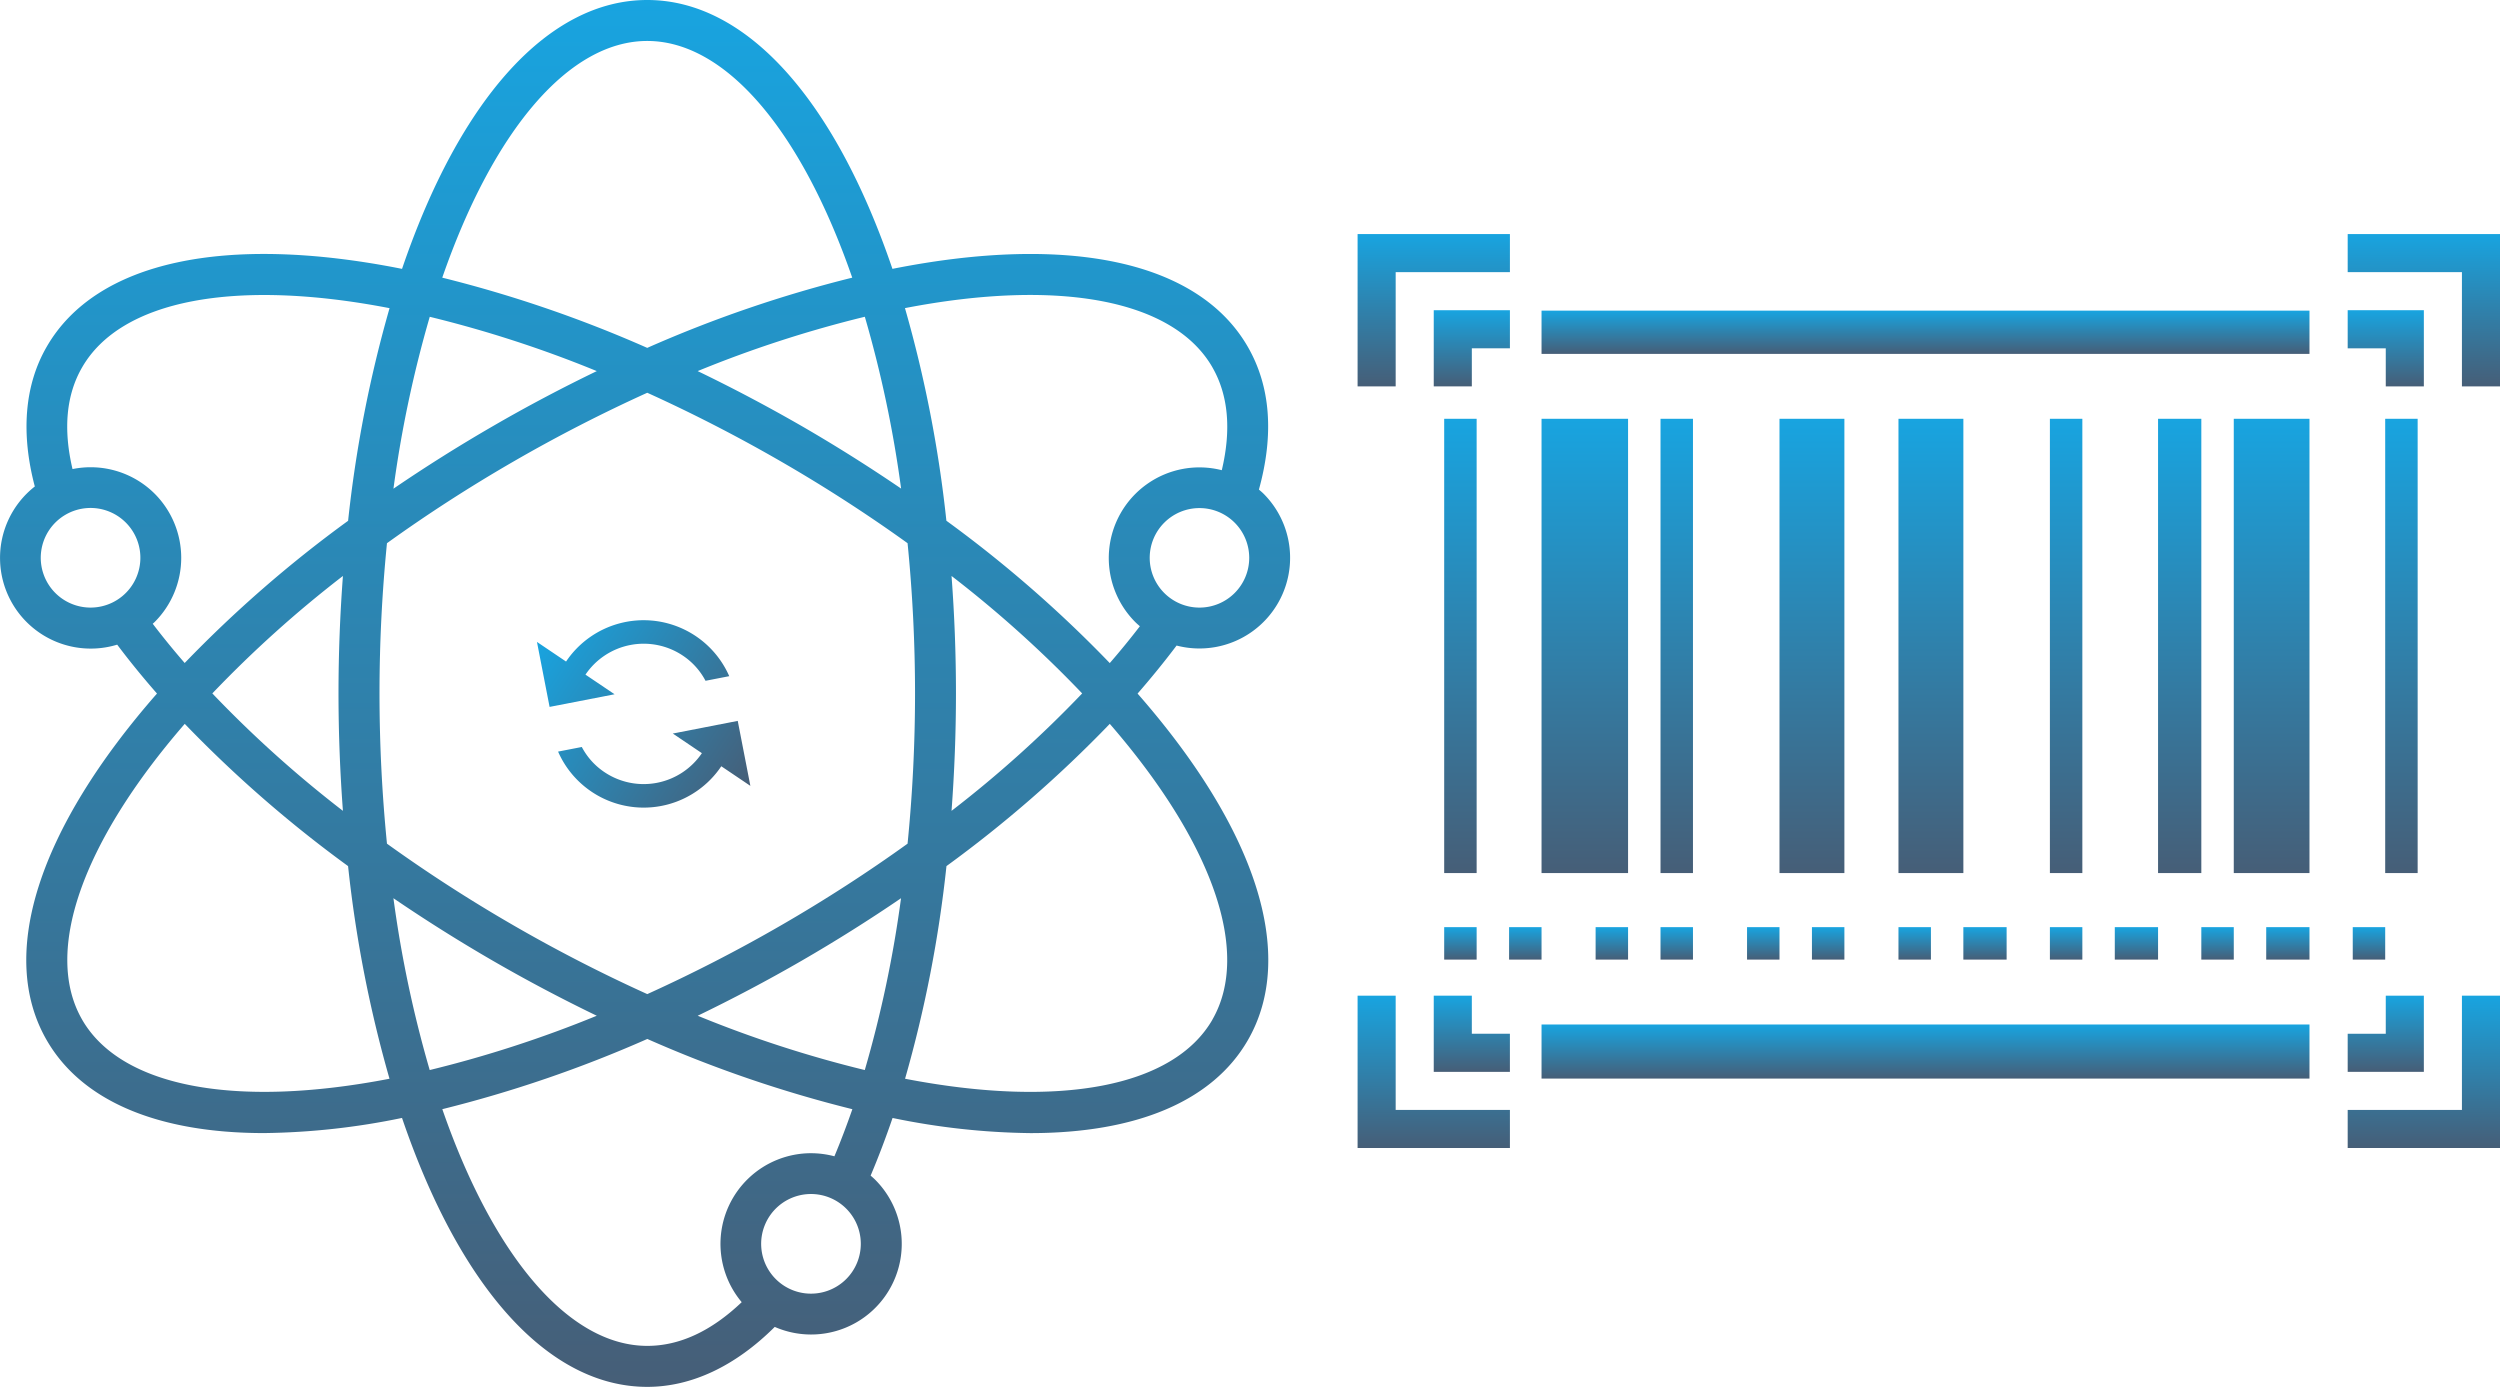 <svg xmlns="http://www.w3.org/2000/svg" xmlns:xlink="http://www.w3.org/1999/xlink" width="231.136" height="128.22" viewBox="0 0 231.136 128.22"><defs><style>.a{fill:url(#a);}.b{fill:none;}</style><linearGradient id="a" x1="0.5" x2="0.5" y2="1" gradientUnits="objectBoundingBox"><stop offset="0" stop-color="#18a4e0"/><stop offset="1" stop-color="#465e77"/></linearGradient></defs><g transform="translate(-628 -2229)"><g transform="translate(753.515 2250.64)"><g transform="translate(7.574 17.312)"><g transform="translate(0 0)"><rect class="a" width="3" height="42" transform="translate(0.433 -0.233)"/></g></g><g transform="translate(17.313 17.312)"><g transform="translate(0 0)"><rect class="a" width="8" height="42" transform="translate(-0.306 -0.233)"/></g></g><g transform="translate(28.133 17.312)"><g transform="translate(0 0)"><rect class="a" width="3" height="42" transform="translate(-0.126 -0.233)"/></g></g><g transform="translate(38.953 17.312)"><g transform="translate(0 0)"><rect class="a" width="6" height="42" transform="translate(0.054 -0.233)"/></g></g><g transform="translate(49.773 17.312)"><g transform="translate(0 0)"><rect class="a" width="6" height="42" transform="translate(0.234 -0.233)"/></g></g><g transform="translate(95.218 17.312)"><g transform="translate(0 0)"><rect class="a" width="3" height="42" transform="translate(-0.211 -0.233)"/></g></g><g transform="translate(81.152 17.312)"><g transform="translate(0 0)"><rect class="a" width="7" height="42" transform="translate(-0.145 -0.233)"/></g></g><g transform="translate(73.578 17.312)"><g transform="translate(0 0)"><rect class="a" width="4" height="42" transform="translate(0.429 -0.233)"/></g></g><g transform="translate(63.839 17.312)"><g transform="translate(0 0)"><rect class="a" width="3" height="42" transform="translate(0.168 -0.233)"/></g></g><g transform="translate(7.574 63.839)"><g transform="translate(0 0)"><rect class="a" width="3" height="3" transform="translate(0.433 0.24)"/></g></g><g transform="translate(21.641 63.839)"><g transform="translate(0 0)"><rect class="a" width="3" height="3" transform="translate(0.366 0.24)"/></g></g><g transform="translate(28.133 63.839)"><g transform="translate(0 0)"><rect class="a" width="3" height="3" transform="translate(-0.126 0.24)"/></g></g><g transform="translate(35.707 63.839)"><g transform="translate(0 0)"><rect class="a" width="3" height="3" transform="translate(0.3 0.24)"/></g></g><g transform="translate(42.199 63.839)"><g transform="translate(0 0)"><rect class="a" width="3" height="3" transform="translate(-0.192 0.24)"/></g></g><g transform="translate(14.066 63.839)"><g transform="translate(0 0)"><rect class="a" width="3" height="3" transform="translate(-0.059 0.24)"/></g></g><g transform="translate(49.773 63.839)"><g transform="translate(0 0)"><rect class="a" width="3" height="3" transform="translate(0.234 0.24)"/></g></g><g transform="translate(56.265 63.839)"><g transform="translate(0 0)"><rect class="a" width="4" height="3" transform="translate(-0.259 0.24)"/></g></g><g transform="translate(63.839 63.839)"><g transform="translate(0 0)"><rect class="a" width="3" height="3" transform="translate(0.168 0.24)"/></g></g><g transform="translate(70.332 63.839)"><g transform="translate(0 0)"><rect class="a" width="4" height="3" transform="translate(-0.325 0.24)"/></g></g><g transform="translate(77.906 63.839)"><g transform="translate(0 0)"><rect class="a" width="3" height="3" transform="translate(0.101 0.24)"/></g></g><g transform="translate(84.398 63.839)"><g transform="translate(0 0)"><rect class="a" width="4" height="3" transform="translate(-0.391 0.24)"/></g></g><g transform="translate(91.972 63.839)"><g transform="translate(0 0)"><rect class="a" width="3" height="3" transform="translate(0.035 0.24)"/></g></g><g transform="translate(0 0)"><g transform="translate(0 0)"><path class="a" d="M0,48V62.083H3.521V51.521H14.083V48Z" transform="translate(0 -48)"/></g></g><g transform="translate(91.539 0)"><g transform="translate(0 0)"><path class="a" d="M416,48v3.521h10.562V62.083h3.521V48Z" transform="translate(-416 -48)"/></g></g><g transform="translate(91.539 70.415)"><path class="a" d="M426.562,368v10.562H416v3.521h14.083V368Z" transform="translate(-416 -368)"/></g><g transform="translate(0 70.415)"><path class="a" d="M3.521,378.562V368H0v14.083H14.083v-3.521Z" transform="translate(0 -368)"/></g><g transform="translate(7.041 70.415)"><path class="a" d="M35.521,371.521V368H32v7.041h7.041v-3.521Z" transform="translate(-32 -368)"/></g><g transform="translate(7.041 7.041)"><g transform="translate(0 0)"><path class="a" d="M32,80v7.041h3.521V83.521h3.521V80Z" transform="translate(-32 -80)"/></g></g><g transform="translate(91.539 7.041)"><g transform="translate(0 0)"><path class="a" d="M416,80v3.521h3.521v3.521h3.521V80Z" transform="translate(-416 -80)"/></g></g><g transform="translate(91.539 70.415)"><path class="a" d="M419.521,368v3.521H416v3.521h7.041V368Z" transform="translate(-416 -368)"/></g><g transform="translate(17.313 7.574)"><g transform="translate(0 0)"><rect class="a" width="71" height="4" transform="translate(-0.306 -0.495)"/></g></g><g transform="translate(17.313 73.578)"><g transform="translate(0 0)"><rect class="a" width="71" height="5" transform="translate(-0.306 -0.499)"/></g></g></g><g transform="translate(628 2229)"><g transform="translate(0 0)"><path class="a" d="M117.476,64.434A8.382,8.382,0,0,0,125.52,50.4c-.137-.136-.283-.26-.433-.386,1.407-5.1,1.082-9.543-1.031-13.207-4.544-7.877-16.478-10.458-32.852-7.2C85.823,13.8,77.617,4.75,68.536,4.75S51.251,13.8,45.865,29.608c-16.377-3.262-28.308-.681-32.851,7.2-2.048,3.538-2.407,7.984-1.1,12.919a8.386,8.386,0,0,0,7.616,14.624c1.123,1.494,2.353,3.006,3.679,4.52-11,12.556-14.735,24.18-10.195,32.048,3.262,5.656,10.324,8.589,20.107,8.589a66.176,66.176,0,0,0,12.743-1.4c5.385,15.815,13.592,24.864,22.674,24.864,4.1,0,8.15-1.924,11.786-5.544a8.381,8.381,0,0,0,9.291-13.6c-.136-.137-.282-.262-.426-.387.709-1.676,1.387-3.462,2.028-5.33a66.028,66.028,0,0,0,12.738,1.4c9.783,0,16.845-2.934,20.107-8.589,4.544-7.868.808-19.493-10.193-32.047C115.144,67.41,116.35,65.928,117.476,64.434Zm5.365-4.854a4.6,4.6,0,0,1-6.5,0h0a4.6,4.6,0,1,1,6.5,0ZM120.78,38.7c1.481,2.572,1.767,5.769.875,9.522a8.38,8.38,0,0,0-8,14.04c.136.137.282.261.426.387q-1.318,1.716-2.783,3.406A114.418,114.418,0,0,0,96.193,52.895a115.819,115.819,0,0,0-3.83-19.659c14.27-2.759,24.823-.769,28.417,5.461ZM88.65,103.681A108.476,108.476,0,0,1,73.2,98.66c3.23-1.561,6.447-3.258,9.6-5.08,3.181-1.839,6.259-3.778,9.2-5.786a108.416,108.416,0,0,1-3.351,15.887Zm-40.227,0a108.4,108.4,0,0,1-3.354-15.887c2.945,2.007,6.023,3.948,9.2,5.786,3.153,1.822,6.367,3.521,9.6,5.08a108.489,108.489,0,0,1-15.45,5.022Zm0-69.643A108.434,108.434,0,0,1,63.872,39.06c-3.231,1.561-6.447,3.258-9.6,5.086-3.181,1.839-6.259,3.778-9.2,5.786a108.366,108.366,0,0,1,3.356-15.893ZM40.4,79.717A106.9,106.9,0,0,1,28.326,68.86,107.022,107.022,0,0,1,40.4,58c-.267,3.571-.409,7.21-.409,10.857S40.134,76.142,40.4,79.717ZM56.165,90.3c-4.1-2.366-8.021-4.907-11.693-7.549-.452-4.535-.69-9.2-.69-13.89s.238-9.354.69-13.89c3.669-2.64,7.593-5.182,11.693-7.549,4.058-2.345,8.217-4.476,12.372-6.36,4.158,1.885,8.316,4.016,12.374,6.36,4.1,2.366,8.021,4.907,11.693,7.549.452,4.535.69,9.2.69,13.89s-.238,9.354-.69,13.89c-3.669,2.64-7.593,5.182-11.693,7.549-4.058,2.345-8.217,4.476-12.372,6.36-4.16-1.885-8.319-4.016-12.376-6.36ZM88.652,34.034a108.394,108.394,0,0,1,3.354,15.887c-2.945-2.007-6.023-3.948-9.2-5.786-3.161-1.818-6.374-3.517-9.609-5.076a108.487,108.487,0,0,1,15.45-5.022ZM96.669,58A106.9,106.9,0,0,1,108.746,68.86,107.018,107.018,0,0,1,96.669,79.717c.267-3.571.409-7.21.409-10.857S96.938,61.578,96.669,58ZM68.536,8.537c7.182,0,14.189,8.147,18.952,21.884a116.133,116.133,0,0,0-18.953,6.492,116.043,116.043,0,0,0-18.951-6.492C54.349,16.683,61.354,8.537,68.536,8.537ZM13.817,59.58h0a4.605,4.605,0,1,1,3.253,1.344,4.605,4.605,0,0,1-3.253-1.344ZM23,50.4a8.386,8.386,0,0,0-7.6-2.282c-.874-3.707-.582-6.871.893-9.414,3.6-6.234,14.149-8.223,28.418-5.463A115.893,115.893,0,0,0,40.879,52.9,114.335,114.335,0,0,0,25.77,66.047q-1.581-1.824-2.954-3.627c.06-.056.123-.108.182-.166A8.393,8.393,0,0,0,23,50.4ZM16.29,99.021C12.7,92.8,16.255,82.66,25.776,71.673a114.383,114.383,0,0,0,15.1,13.152,115.818,115.818,0,0,0,3.83,19.659c-14.271,2.757-24.824.768-28.418-5.463ZM86.936,123a4.606,4.606,0,1,1,1.344-3.253A4.606,4.606,0,0,1,86.936,123ZM83.69,111.369a8.382,8.382,0,0,0-6.421,13.772c-2.813,2.68-5.743,4.041-8.728,4.041-7.182,0-14.189-8.147-18.952-21.884a116.134,116.134,0,0,0,18.953-6.492A116.057,116.057,0,0,0,87.5,107.3c-.53,1.52-1.082,2.976-1.66,4.355a8.411,8.411,0,0,0-2.153-.285Zm37.1-12.348c-3.6,6.232-14.149,8.223-28.418,5.463A115.894,115.894,0,0,0,96.2,84.824a114.329,114.329,0,0,0,15.1-13.151c9.521,10.987,13.072,21.124,9.484,27.348Z" transform="translate(-8.695 -4.75)"/><g transform="translate(41.486 69.507) rotate(-56)"><path class="b" d="M0,0H25.969V25.969H0Z"/><path class="a" d="M8.656,3.246V0L4.328,4.328,8.656,8.656V5.41A6.5,6.5,0,0,1,15.148,11.9a6.352,6.352,0,0,1-.757,3.03l1.58,1.58A8.641,8.641,0,0,0,8.656,3.246Zm0,15.148A6.5,6.5,0,0,1,2.164,11.9a6.352,6.352,0,0,1,.757-3.03l-1.58-1.58A8.641,8.641,0,0,0,8.656,20.558V23.8l4.328-4.328L8.656,15.148Z" transform="translate(4.328 1.082)"/></g></g></g></g></svg>